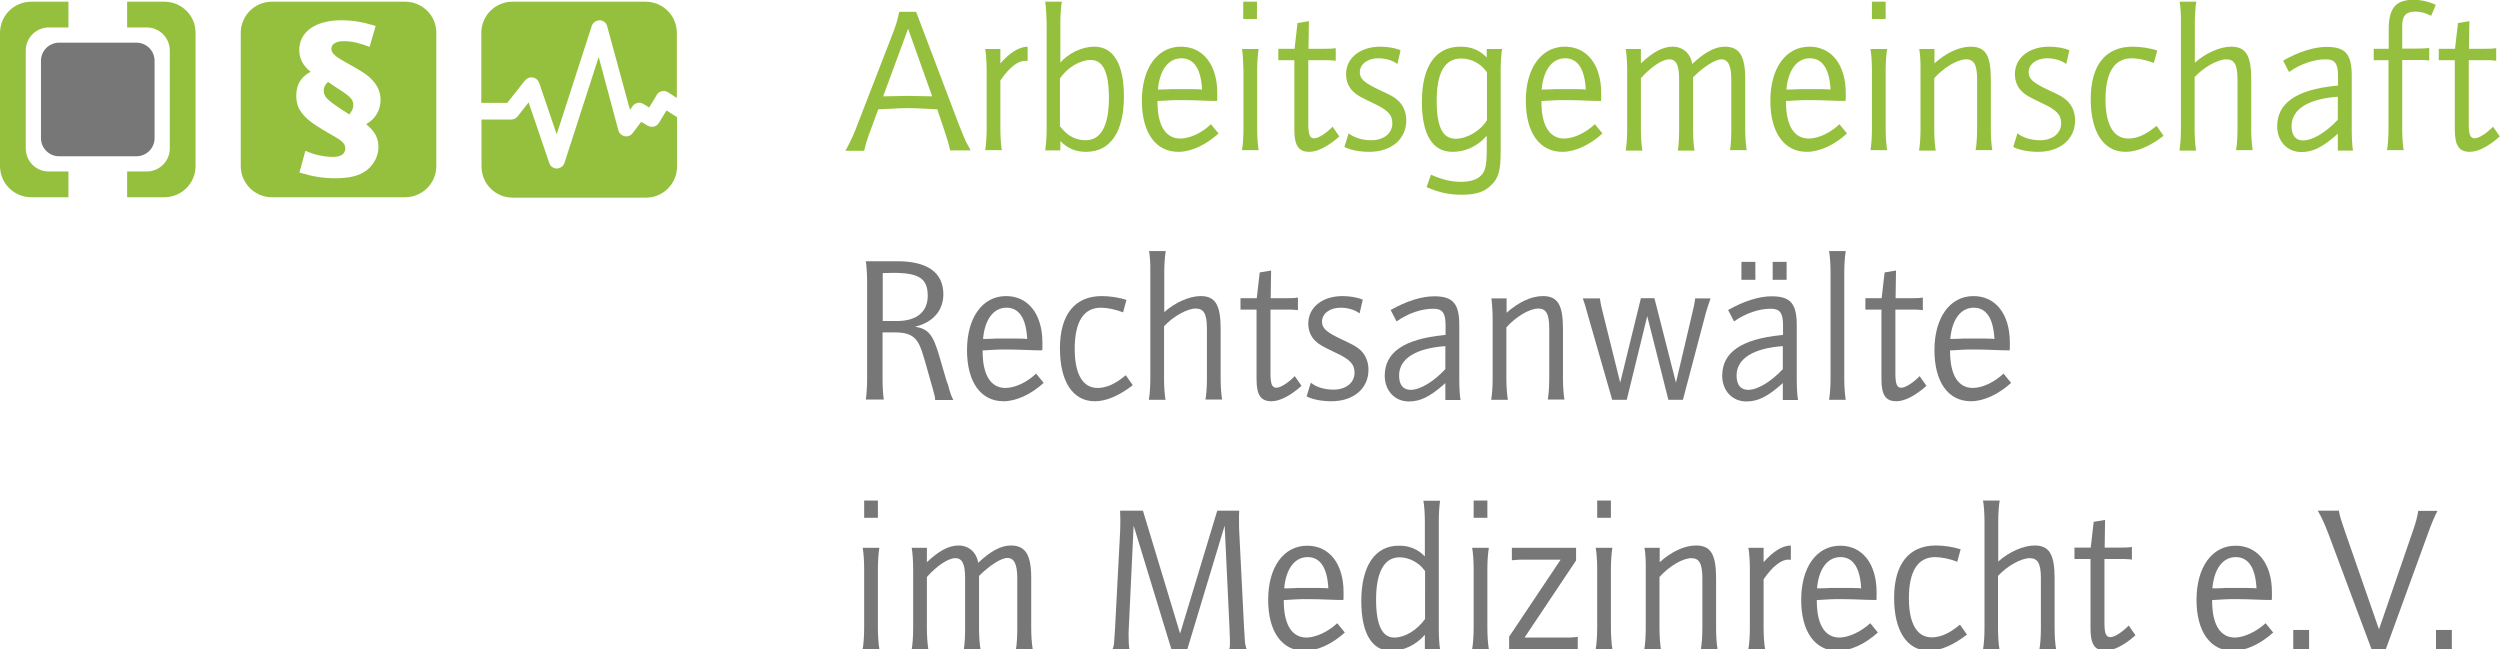 <?xml version="1.0" encoding="UTF-8"?>
<!-- Generator: Adobe Illustrator 22.1.0, SVG Export Plug-In . SVG Version: 6.00 Build 0)  -->
<svg version="1.1" id="Ebene_1" xmlns="http://www.w3.org/2000/svg" xmlns:xlink="http://www.w3.org/1999/xlink" x="0px" y="0px" viewBox="0 0 1183.8 307.4" style="enable-background:new 0 0 1183.8 307.4;" xml:space="preserve">
<style type="text/css">
	.st0{fill:#95C03D;}
	.st1{fill:#777777;}
	.st2{fill:none;}
</style>
<g>
	<path class="st0" d="M240.2,48.7l8.4-10.6c0.9-1.1,2.3-1.7,3.7-1.4c1.4,0.2,2.5,1.2,3,2.5l8.3,24.4l16.6-51.3   c0.5-1.6,2-2.6,3.7-2.7c1.7,0,3.2,1.2,3.6,2.8L298.3,52l1.3-1.8c1.2-1.6,3.4-2,5-1l2.8,1.7l3.6-6c0.5-0.9,1.4-1.5,2.4-1.7   c1-0.2,2.1-0.1,2.9,0.5l4.2,2.7V15.6c0-8.2-6.6-14.8-14.8-14.8h-63c-8.2,0-14.8,6.6-14.8,14.8v33.1H240.2z"/>
	<path class="st0" d="M315.6,52.3l-3.6,5.9c-1.1,1.8-3.4,2.4-5.3,1.3l-3.1-1.8l-4,5.3c-0.9,1.2-2.3,1.8-3.8,1.5   c-1.4-0.3-2.6-1.3-3-2.8L283.5,27l-16.2,50.1c-0.5,1.6-2,2.6-3.6,2.7c0,0,0,0,0,0c-1.6,0-3.1-1-3.6-2.6l-9.8-28.7l-5.2,6.6   c-0.7,0.9-1.8,1.5-3,1.5H228v22.2c0,8.2,6.6,14.8,14.8,14.8h63c8.2,0,14.8-6.6,14.8-14.8V55.5L315.6,52.3z"/>
</g>
<g>
	<path class="st0" d="M425.8,5.6h8l20.4,53.8c1.3,3.2,2.5,6.2,3.2,7.7l1.8,3.3l0.4,0.8h-9.7c-0.5-2.6-1.6-6.2-2.7-9.4l-3.4-10.1   h-1.1l-6.1-0.3c-1.4-0.1-3.5-0.2-6.5-0.2c-3,0-5.1,0.1-6.6,0.2l-6.3,0.3h-1.3l-4.1,11.1c-0.3,0.7-0.6,1.6-1,2.9   c-0.4,1.1-0.6,2-0.8,2.5l-0.6,2.4l-0.2,0.8h-8.9c1.7-2.9,3.2-6.1,4.8-10L422.3,17C424,12.8,425.1,9.3,425.8,5.6z M441.4,45.6   l-11.4-32l-11.8,32h1.4l5.1-0.1c2.2,0,3.9-0.1,5.3-0.1c1.5,0,3.1,0.1,5.3,0.1l5.1,0.1H441.4z"/>
	<path class="st0" d="M466.5,23.2h7.2V30c4.6-5.2,8.8-7.8,12.9-7.9v6.8c-0.6-0.1-0.8-0.1-1.2-0.1c-3.4,0-7.5,3.1-11.7,9.3v23.1   c0,3.9,0.3,7.6,0.7,9.9h-7.9c0.4-2.1,0.7-6.1,0.7-9.9V33.2C467.2,29.4,466.9,25.3,466.5,23.2z"/>
	<path class="st0" d="M494.9,0.8h7.9c-0.4,2.4-0.7,6.1-0.7,9.9v18.9c4-4.5,10.3-7.5,16.1-7.5c9.1,0,14,8.3,14,23.6   c0,16.8-6.4,26.2-18,26.2c-4.9,0-8.8-1.7-12.1-5.1v4.4h-7.2c0.4-2.1,0.7-6.1,0.7-9.8V10.7C495.5,7,495.3,2.9,494.9,0.8z M502,59.9   c3.4,4.4,7.3,6.5,12.1,6.5c7.2,0,11-6.9,11-20c0-12.2-2.8-18-8.6-18c-5.1,0-11.2,3.6-14.6,8.8V59.9z"/>
	<path class="st0" d="M573.4,58.8l3.6,4.4c-5.9,5.4-13,8.7-19,8.7c-10.8,0-17.3-9.1-17.3-24.2c0-15.4,7.3-25.6,18.5-25.6   c10.5,0,17.2,8.6,17.2,22c0,0.8,0,1.7,0,2.6l-0.1,1.1h-0.7c-4.3,0-9.5-0.4-15.7-0.4c-2.6,0-4.5,0-5.9,0.1l-5.1,0.3h-0.8v0.5   c0,11.1,3.8,17.3,10.8,17.3C563.4,65.6,569.2,62.9,573.4,58.8z M569.2,42.4c-0.5-9.7-3.8-14.8-9.8-14.8c-6.2,0-10.3,5.6-11.1,14.8   h0.9c3.1,0,4.9-0.2,5.4-0.2h5.5h4.4c1.4,0,2.7,0.1,3.8,0.1C568.5,42.4,568.8,42.4,569.2,42.4z"/>
	<path class="st0" d="M588.1,23.2h7.9c-0.4,2.4-0.7,6.1-0.7,9.9v28.1c0,3.9,0.3,7.6,0.7,9.9h-7.9c0.4-2.1,0.7-6.1,0.7-9.9V33.2   C588.7,29.4,588.5,25.3,588.1,23.2z M588.7,9V0.8h6.5V9H588.7z"/>
	<path class="st0" d="M605.3,28.5v-5.4h7.7l1.4-12.2l5.4-0.9l-0.2,13.1h7.7c2.9,0,4.2-0.1,5.2-0.3v6c-0.7-0.1-1-0.2-1.7-0.2   l-1.8-0.1h-1.7h-7.8v30.1c0,5.1,0.7,6.9,2.8,6.9c2,0,5.7-2.4,8.7-5.5l3.2,4.6c-5,4.5-10.2,7.3-14.2,7.3c-5.1,0-7.1-3-7.1-10.5V28.5   H605.3z"/>
	<path class="st0" d="M636.6,69.6l2-6.5c2.5,2.1,6.5,3.3,10.7,3.3c6,0,10-3.3,10-8c0-4.1-2.2-6.4-9.2-9.6c-5.8-2.8-7.6-3.7-9.4-5.5   c-2.1-2-3.3-4.9-3.3-8.2c0-7.7,6.7-13,16.2-13c3.4,0,7.1,0.6,9.6,1.7l-1.5,6.5c-2.3-1.7-5.5-2.7-9.1-2.7c-5,0-8.7,2.8-8.7,6.6   c0,3.2,2.1,5,9.5,8.5c5.4,2.5,6.6,3.1,8.5,4.8c2.6,2.3,4,5.7,4,9.5c0,8.9-7.1,14.9-17.5,14.9C644,71.9,639.5,71.1,636.6,69.6z"/>
	<path class="st0" d="M675.5,88.6l2.1-5.9c5.3,2.4,9.6,3.4,14.4,3.4c6.3,0,10.2-2.3,11.3-6.6c0.5-2.1,0.7-4.5,0.7-8.3v-6.9   c-4.3,4.9-10,7.6-16.2,7.6c-9.5,0-14.5-8.1-14.5-23.7c0-16.8,6.4-26.1,18.2-26.1c5.2,0,8.9,1.5,12.5,5.1v-4h7.3   c-0.4,2.1-0.7,6-0.7,9.9v38.1c0,9.6-0.9,13-4.5,16.5c-3.2,3.2-7.4,4.5-13.6,4.5C686.6,92.3,681.4,91.2,675.5,88.6z M704,34.1   c-2.7-3.9-7.2-6.4-12.1-6.4c-7.8,0-11.6,6.7-11.6,20c0,12.4,2.8,18,9,18c5.4,0,11.8-3.8,14.8-8.8V34.1z"/>
	<path class="st0" d="M755.2,58.8l3.6,4.4c-5.9,5.4-13,8.7-19,8.7c-10.8,0-17.3-9.1-17.3-24.2c0-15.4,7.3-25.6,18.5-25.6   c10.5,0,17.2,8.6,17.2,22c0,0.8,0,1.7,0,2.6l-0.1,1.1h-0.7c-4.3,0-9.5-0.4-15.7-0.4c-2.6,0-4.5,0-5.9,0.1l-5.1,0.3h-0.8v0.5   c0,11.1,3.8,17.3,10.8,17.3C745.1,65.6,750.9,62.9,755.2,58.8z M750.9,42.4c-0.5-9.7-3.8-14.8-9.8-14.8c-6.2,0-10.3,5.6-11.1,14.8   h0.9c3.1,0,4.9-0.2,5.4-0.2h5.5h4.4c1.4,0,2.7,0.1,3.8,0.1C750.2,42.4,750.5,42.4,750.9,42.4z"/>
	<path class="st0" d="M769.8,23.2h7.2V30c5.7-5.4,10.4-7.9,15-7.9c4.8,0,8.5,3.1,9.3,8.2c5.8-5.5,10.8-8.2,15.4-8.2   c7,0,9.7,4.4,9.7,15.4v23.7c0,3.8,0.3,7.5,0.7,9.9h-7.9c0.4-2.4,0.6-5.8,0.6-9.9V37.7c0-6.7-1.5-9.6-4.7-9.6   c-2.9,0-8.4,3.5-13.4,8.5v24.8c0,3.9,0.3,7.9,0.7,9.9h-7.9c0.4-2.5,0.6-6.1,0.6-9.9V37.8c0-7-1.3-9.7-4.7-9.7   c-3.2,0-8.6,3.5-13.4,8.9v24.4c0,3.6,0.3,7.5,0.7,9.9h-7.9c0.4-2.1,0.7-6.1,0.7-9.9V33.2C770.5,29.4,770.2,25.3,769.8,23.2z"/>
	<path class="st0" d="M871,58.8l3.6,4.4c-5.9,5.4-13,8.7-19,8.7c-10.8,0-17.3-9.1-17.3-24.2c0-15.4,7.3-25.6,18.5-25.6   c10.5,0,17.2,8.6,17.2,22c0,0.8,0,1.7,0,2.6l-0.1,1.1h-0.7c-4.3,0-9.5-0.4-15.7-0.4c-2.6,0-4.5,0-5.9,0.1l-5.1,0.3h-0.8v0.5   c0,11.1,3.8,17.3,10.8,17.3C861,65.6,866.8,62.9,871,58.8z M866.8,42.4c-0.5-9.7-3.8-14.8-9.8-14.8c-6.2,0-10.3,5.6-11.1,14.8h0.9   c3.1,0,4.9-0.2,5.4-0.2h5.5h4.4c1.4,0,2.7,0.1,3.8,0.1C866.1,42.4,866.4,42.4,866.8,42.4z"/>
	<path class="st0" d="M885.7,23.2h7.9c-0.4,2.4-0.7,6.1-0.7,9.9v28.1c0,3.9,0.3,7.6,0.7,9.9h-7.9c0.4-2.1,0.7-6.1,0.7-9.9V33.2   C886.4,29.4,886.1,25.3,885.7,23.2z M886.4,9V0.8h6.5V9H886.4z"/>
	<path class="st0" d="M908.8,23.2h7.2V30c5.6-5,11.7-7.9,17.2-7.9c7,0,9.5,4.2,9.5,15.5v23.6c0,3.9,0.3,7.6,0.7,9.9h-7.9   c0.4-2.1,0.7-6,0.7-9.9V37.6c0-7-1.5-9.5-5.2-9.5c-4.1,0-10.5,3.8-15.1,8.9v24.4c0,3.6,0.3,7.5,0.7,9.9h-7.9   c0.4-2.1,0.7-6.1,0.7-9.9V33.2C909.5,29.4,909.2,25.3,908.8,23.2z"/>
	<path class="st0" d="M953.3,69.6l2-6.5c2.5,2.1,6.5,3.3,10.7,3.3c6,0,10-3.3,10-8c0-4.1-2.2-6.4-9.2-9.6c-5.8-2.8-7.6-3.7-9.4-5.5   c-2.1-2-3.3-4.9-3.3-8.2c0-7.7,6.7-13,16.2-13c3.4,0,7.1,0.6,9.6,1.7l-1.5,6.5c-2.3-1.7-5.5-2.7-9.1-2.7c-5,0-8.7,2.8-8.7,6.6   c0,3.2,2.1,5,9.5,8.5c5.4,2.5,6.6,3.1,8.5,4.8c2.6,2.3,4,5.7,4,9.5c0,8.9-7.1,14.9-17.5,14.9C960.7,71.9,956.2,71.1,953.3,69.6z"/>
	<path class="st0" d="M1021.5,23.9l-1.6,5.9c-3.6-1.4-7.6-2.2-10.5-2.2c-8.2,0-12.4,6.7-12.4,19.5c0,11.9,3.8,18.5,10.8,18.5   c4.1,0,8.3-1.8,13.1-5.8l0.3-0.2l3.3,4.7c-6.5,5-12.5,7.6-18,7.6c-10.4,0-16.5-9.3-16.5-25c0-16,7-24.8,19.8-24.8   C1013.6,22.1,1018.1,22.8,1021.5,23.9z"/>
	<path class="st0" d="M1032.1,0.8h7.9c-0.4,2.1-0.7,6.3-0.7,9.9v19c5-4.5,11.9-7.6,17.2-7.6c7,0,9.5,4.2,9.5,15.5v23.7   c0,3.8,0.3,7.5,0.7,9.8h-7.9c0.4-1.9,0.7-5.9,0.7-9.8V37.6c0-7-1.5-9.5-5.3-9.5c-4,0-10.7,3.7-15,8.4v25c0,3.6,0.3,7.8,0.7,9.8   h-7.9c0.4-2.1,0.7-6.1,0.7-9.8V10.7C1032.8,7,1032.5,2.9,1032.1,0.8z"/>
	<path class="st0" d="M1083.9,34.1l-2.8-5.4c7.4-4.2,14.6-6.5,20.6-6.5c8.9,0,11.9,3.4,11.9,13.7v25.6c0,3.7,0.2,7.8,0.6,9.8h-7.2   v-8l-0.9,0.8c-6.4,5.6-10.9,7.9-16.4,7.9c-6.6,0-11.4-5.1-11.4-12.2c0-11,9-17.3,27.8-19.2l1-0.1v-4.6c0-5.8-1.5-7.8-5.7-7.8   C1095.9,28,1089.2,30.3,1083.9,34.1z M1107,45.8c-14.1,1-21.9,6-21.9,13.9c0,4.4,1.9,6.8,5.5,6.8c4.4,0,10.8-3.8,16.4-9.8V45.8z"/>
	<path class="st0" d="M1124,28.5v-5.4h7.1v-9c0-10.2,3.2-14.2,11.8-14.2c3.6,0,7.4,0.9,10.5,2.4l-2.2,5.2c-3-1.5-5-2-7.5-2   c-4.4,0-6.2,1.9-6.2,6.8v10.7h6.5c2.4,0,5.2-0.1,6.3-0.3v5.9c-0.7-0.1-0.9,0-1.7-0.1l-1.5-0.1h-3.1h-6.5v32.8   c0,3.9,0.3,7.9,0.7,9.9h-7.9c0.4-2.3,0.7-6.1,0.7-9.9V28.5H1124z"/>
	<path class="st0" d="M1154.8,28.5v-5.4h7.7l1.4-12.2l5.4-0.9l-0.2,13.1h7.7c2.9,0,4.2-0.1,5.2-0.3v6c-0.7-0.1-1-0.2-1.7-0.2   l-1.8-0.1h-1.7h-7.8v30.1c0,5.1,0.7,6.9,2.8,6.9c2,0,5.7-2.4,8.7-5.5l3.2,4.6c-5,4.5-10.2,7.3-14.2,7.3c-5.1,0-7.1-3-7.1-10.5V28.5   H1154.8z"/>
	<path class="st1" d="M410,123.7h14.8c14.5,0,21.9,5.4,21.9,15.7c0,7.6-4.9,13.3-13.4,15.3c6.2,1,8.5,3.6,11.5,14l3.3,11.3l0.8,2.2   l0.8,2.9c0.4,1.5,0.8,2.4,1.7,4.3h-8.6c0-1.2-0.1-1.5-0.5-3l-0.6-2.3l-0.7-2.4l-3.1-11c-1.9-6.6-3.2-9.3-5.2-10.9   c-2-1.7-4.7-2.4-9.3-2.4h-5.5v21.9c0,3.8,0.2,7.4,0.6,9.9H410c0.3-2.1,0.6-6.1,0.6-9.9v-45.9C410.6,129.9,410.3,125.8,410,123.7z    M417.9,152h6.9c9.2,0,14.5-4.3,14.5-11.9c0-8.2-4.1-10.9-16.4-10.9c-1.3,0-2.7,0.1-4,0.1h-0.9V152z"/>
	<path class="st1" d="M490.6,176.9l3.6,4.4c-5.9,5.4-13,8.7-19,8.7c-10.8,0-17.3-9.1-17.3-24.2c0-15.4,7.3-25.6,18.5-25.6   c10.5,0,17.2,8.6,17.2,22c0,0.8,0,1.7,0,2.6l-0.1,1.1h-0.7c-4.3,0-9.5-0.4-15.7-0.4c-2.6,0-4.5,0-5.9,0.1l-5.1,0.3h-0.8v0.5   c0,11.1,3.8,17.3,10.8,17.3C480.6,183.7,486.4,181,490.6,176.9z M486.4,160.5c-0.5-9.7-3.8-14.8-9.8-14.8   c-6.2,0-10.3,5.6-11.1,14.8h0.9c3.1,0,4.9-0.2,5.4-0.2h5.5h4.4c1.4,0,2.7,0.1,3.8,0.1C485.7,160.5,486,160.5,486.4,160.5z"/>
	<path class="st1" d="M533.4,142l-1.6,5.9c-3.6-1.4-7.6-2.2-10.5-2.2c-8.2,0-12.4,6.7-12.4,19.5c0,11.9,3.8,18.5,10.8,18.5   c4.1,0,8.3-1.8,13.1-5.8l0.3-0.2l3.3,4.7c-6.5,5-12.5,7.6-18,7.6c-10.4,0-16.5-9.3-16.5-25c0-16,7-24.8,19.8-24.8   C525.6,140.2,530.1,140.9,533.4,142z"/>
	<path class="st1" d="M544.1,118.9h7.9c-0.4,2.1-0.7,6.3-0.7,9.9v19c5-4.5,11.9-7.6,17.2-7.6c7,0,9.5,4.2,9.5,15.5v23.7   c0,3.8,0.3,7.5,0.7,9.8h-7.9c0.4-1.9,0.7-5.9,0.7-9.8v-23.8c0-7-1.5-9.5-5.3-9.5c-4,0-10.7,3.7-15,8.4v25c0,3.6,0.3,7.8,0.7,9.8   h-7.9c0.4-2.1,0.7-6.1,0.7-9.8v-50.7C544.8,125.1,544.5,121,544.1,118.9z"/>
	<path class="st1" d="M587.4,146.6v-5.4h7.7l1.4-12.2l5.4-0.9l-0.2,13.1h7.7c2.9,0,4.2-0.1,5.2-0.3v6c-0.7-0.1-1-0.2-1.7-0.2   l-1.8-0.1h-1.7h-7.8v30.1c0,5.1,0.7,6.9,2.8,6.9c2,0,5.7-2.4,8.7-5.5l3.2,4.6c-5,4.5-10.2,7.3-14.2,7.3c-5.1,0-7.1-2.9-7.1-10.5   v-32.9H587.4z"/>
	<path class="st1" d="M618.7,187.7l2-6.5c2.5,2.1,6.5,3.3,10.7,3.3c6,0,10-3.3,10-8c0-4.1-2.2-6.4-9.2-9.6c-5.8-2.8-7.6-3.7-9.4-5.5   c-2.1-2-3.3-4.9-3.3-8.2c0-7.7,6.7-13,16.2-13c3.4,0,7.1,0.6,9.6,1.7l-1.5,6.5c-2.3-1.7-5.5-2.7-9.1-2.7c-5,0-8.7,2.8-8.7,6.6   c0,3.2,2.1,5,9.5,8.5c5.4,2.5,6.6,3.2,8.5,4.8c2.6,2.3,4,5.7,4,9.5c0,8.9-7.1,14.9-17.5,14.9C626,190,621.6,189.2,618.7,187.7z"/>
	<path class="st1" d="M661.3,152.2l-2.8-5.4c7.4-4.2,14.6-6.5,20.6-6.5c8.9,0,11.9,3.4,11.9,13.7v25.6c0,3.7,0.2,7.8,0.6,9.8h-7.2   v-8l-0.9,0.8c-6.4,5.6-10.9,7.9-16.4,7.9c-6.6,0-11.4-5.1-11.4-12.2c0-11,9-17.3,27.8-19.2l1-0.1v-4.6c0-5.8-1.5-7.8-5.7-7.8   C673.3,146.1,666.6,148.4,661.3,152.2z M684.4,163.9c-14.1,1-21.9,6-21.9,13.9c0,4.4,1.9,6.8,5.5,6.8c4.4,0,10.8-3.8,16.4-9.8   V163.9z"/>
	<path class="st1" d="M706.2,141.3h7.2v6.8c5.6-5,11.7-7.9,17.2-7.9c7,0,9.5,4.2,9.5,15.5v23.6c0,3.9,0.3,7.6,0.7,9.9h-7.9   c0.4-2.1,0.7-6,0.7-9.9v-23.7c0-7-1.5-9.5-5.2-9.5c-4.1,0-10.5,3.8-15.1,8.9v24.4c0,3.6,0.3,7.5,0.7,9.9h-7.9   c0.4-2.1,0.7-6.1,0.7-9.9v-28.1C706.8,147.5,706.5,143.4,706.2,141.3z"/>
	<path class="st1" d="M749.5,141.3h8.1l0.1,0.8c0.3,2.2,0.5,2.9,1.1,5.2l0.9,3.7l7.5,30.2l9.8-40h6.4l10.2,40l7.1-30.2   c1.4-5.8,1.7-7.3,2-9.7h7.3c-0.8,2.2-1.7,4.9-2.2,6.7l-0.9,3.4l-10,37.9h-6.9l-10-39.6l-9.7,39.6h-6.9L752.7,152   c-0.3-0.9-0.6-2.2-1.1-3.8C750.7,144.8,750.3,143.6,749.5,141.3z"/>
	<path class="st1" d="M821.1,152.2l-2.8-5.4c7.4-4.2,14.6-6.5,20.6-6.5c8.9,0,11.9,3.4,11.9,13.7v25.6c0,3.7,0.2,7.8,0.6,9.8h-7.2   v-8l-0.9,0.8c-6.4,5.6-10.9,7.9-16.4,7.9c-6.6,0-11.4-5.1-11.4-12.2c0-11,9-17.3,27.8-19.2l1-0.1v-4.6c0-5.8-1.5-7.8-5.7-7.8   C833.1,146.1,826.4,148.4,821.1,152.2z M844.2,163.9c-14.1,1-21.9,6-21.9,13.9c0,4.4,1.9,6.8,5.5,6.8c4.4,0,10.8-3.8,16.4-9.8   V163.9z M824.6,132.5V124h6.6v8.5H824.6z M839.4,132.5V124h6.6v8.5H839.4z"/>
	<path class="st1" d="M866.1,118.9h7.9c-0.4,2.4-0.7,6.1-0.7,9.9v50.7c0,3.8,0.3,7.5,0.7,9.8h-7.9c0.4-2.1,0.7-6.1,0.7-9.8v-50.7   C866.8,125.1,866.5,121,866.1,118.9z"/>
	<path class="st1" d="M883.3,146.6v-5.4h7.7l1.4-12.2l5.4-0.9l-0.2,13.1h7.7c2.9,0,4.2-0.1,5.2-0.3v6c-0.7-0.1-1-0.2-1.7-0.2   l-1.8-0.1h-1.7h-7.8v30.1c0,5.1,0.7,6.9,2.8,6.9c2,0,5.7-2.4,8.7-5.5l3.2,4.6c-5,4.5-10.2,7.3-14.2,7.3c-5.1,0-7.1-2.9-7.1-10.5   v-32.9H883.3z"/>
	<path class="st1" d="M948.7,176.9l3.6,4.4c-5.9,5.4-13,8.7-19,8.7c-10.8,0-17.3-9.1-17.3-24.2c0-15.4,7.3-25.6,18.5-25.6   c10.5,0,17.2,8.6,17.2,22c0,0.8,0,1.7,0,2.6l-0.1,1.1h-0.7c-4.3,0-9.5-0.4-15.7-0.4c-2.6,0-4.5,0-5.9,0.1l-5.1,0.3h-0.8v0.5   c0,11.1,3.8,17.3,10.8,17.3C938.6,183.7,944.4,181,948.7,176.9z M944.4,160.5c-0.5-9.7-3.8-14.8-9.8-14.8   c-6.2,0-10.3,5.6-11.1,14.8h0.9c3.1,0,4.9-0.2,5.4-0.2h5.5h4.4c1.4,0,2.7,0.1,3.8,0.1C943.7,160.5,944,160.5,944.4,160.5z"/>
	<path class="st1" d="M408.5,259.4h7.9c-0.4,2.4-0.7,6.1-0.7,9.9v28.1c0,3.9,0.3,7.6,0.7,9.9h-7.9c0.4-2.1,0.7-6.1,0.7-9.9v-28.1   C409.2,265.6,408.9,261.5,408.5,259.4z M409.2,245.2V237h6.5v8.2H409.2z"/>
	<path class="st1" d="M431.7,259.4h7.2v6.8c5.7-5.4,10.4-7.9,15-7.9c4.8,0,8.5,3.2,9.3,8.2c5.8-5.5,10.8-8.2,15.4-8.2   c7,0,9.7,4.4,9.7,15.4v23.7c0,3.8,0.3,7.5,0.7,9.9h-7.9c0.4-2.4,0.6-5.8,0.6-9.9v-23.6c0-6.7-1.5-9.6-4.7-9.6   c-2.9,0-8.4,3.5-13.4,8.5v24.8c0,3.9,0.3,7.9,0.7,9.9h-7.9c0.4-2.5,0.6-6.1,0.6-9.9V274c0-7-1.3-9.7-4.7-9.7   c-3.2,0-8.6,3.5-13.4,8.9v24.4c0,3.6,0.3,7.5,0.7,9.9h-7.9c0.4-2.1,0.7-6.1,0.7-9.9v-28.1C432.4,265.6,432.1,261.5,431.7,259.4z"/>
	<path class="st1" d="M530.5,241.8h10.7l17.6,58.2l17.6-58.2h10.4c-0.1,1.7-0.1,2.3-0.1,3.8c0,0.8,0,1.9,0,3.2   c0,1.2,0.1,2.2,0.1,2.9l2.3,45.8l0.2,2.8c0.1,1.8,0.1,2.8,0.2,3.1c0,1.2,0.3,2.4,0.6,3.4c0.1,0.1,0.1,0.4,0.3,0.7h-8.3   c0.3-1.2,0.3-1.5,0.3-2.9c0-0.4,0-0.7,0-1.1l-0.1-3.2l-0.1-2.8l-2.3-48.6l-17.7,58.6h-7.5l-17.9-58.6l-2.3,48.6   c0,0.8-0.1,1.7-0.1,2.7c0,3.3,0.1,5.2,0.4,7.3h-8c0.6-1.6,0.7-2.3,0.8-4.2c0.1-0.7,0.1-1.6,0.2-2.9l0.2-2.9l2.4-45.8   c0.1-2.3,0.1-4.1,0.1-5.6c0-1.2-0.1-2.4-0.1-3.8V241.8z"/>
	<path class="st1" d="M633.2,295.1l3.6,4.4c-5.9,5.4-13,8.7-19,8.7c-10.8,0-17.3-9.1-17.3-24.2c0-15.4,7.3-25.6,18.5-25.6   c10.5,0,17.2,8.6,17.2,22c0,0.8,0,1.7,0,2.6l-0.1,1.1h-0.7c-4.3,0-9.5-0.4-15.7-0.4c-2.6,0-4.5,0-5.9,0.1l-5.1,0.3h-0.8v0.5   c0,11.1,3.8,17.3,10.8,17.3C623.2,301.8,629,299.1,633.2,295.1z M629,278.6c-0.5-9.7-3.8-14.8-9.8-14.8c-6.2,0-10.3,5.6-11.1,14.8   h0.9c3.1,0,4.9-0.2,5.4-0.2h5.5h4.4c1.4,0,2.7,0.1,3.8,0.1C628.3,278.6,628.6,278.6,629,278.6z"/>
	<path class="st1" d="M674.7,263.5v-16.5c0-4-0.3-7.7-0.7-9.9h7.9c-0.4,2.7-0.6,6.2-0.6,9.9v50.7c0,3.7,0.2,7.3,0.6,9.8h-7.2v-6.9   c-4.2,4.8-10,7.6-16,7.6c-9.1,0-14.1-8.4-14.1-23.6c0-16.6,6.5-26.2,17.7-26.2C667.3,258.3,671.5,260.1,674.7,263.5z M674.7,270.3   c-2.6-3.8-7.4-6.4-12-6.4c-7.2,0-11.1,7-11.1,20c0,12.1,2.9,18,8.6,18c5,0,10.7-3.4,14.6-8.8V270.3z"/>
	<path class="st1" d="M697.1,259.4h7.9c-0.4,2.4-0.7,6.1-0.7,9.9v28.1c0,3.9,0.3,7.6,0.7,9.9h-7.9c0.4-2.1,0.7-6.1,0.7-9.9v-28.1   C697.8,265.6,697.5,261.5,697.1,259.4z M697.8,245.2V237h6.5v8.2H697.8z"/>
	<path class="st1" d="M714.6,307.4v-5.9L739,265h-17.9c-1.6,0-3.5,0.1-5.2,0.3v-5.9h30.4v6l-24.4,36.5h18.5h2.4l2-0.1   c1.3-0.1,1.5-0.1,2.3-0.3v5.9H714.6z"/>
	<path class="st1" d="M755.6,259.4h7.9c-0.4,2.4-0.7,6.1-0.7,9.9v28.1c0,3.9,0.3,7.6,0.7,9.9h-7.9c0.4-2.1,0.7-6.1,0.7-9.9v-28.1   C756.3,265.6,756,261.5,755.6,259.4z M756.3,245.2V237h6.5v8.2H756.3z"/>
	<path class="st1" d="M778.7,259.4h7.2v6.8c5.6-5,11.7-7.9,17.2-7.9c7,0,9.5,4.2,9.5,15.6v23.6c0,3.9,0.3,7.6,0.7,9.9h-7.9   c0.4-2.1,0.7-6,0.7-9.9v-23.7c0-7-1.5-9.5-5.2-9.5c-4.1,0-10.5,3.8-15.1,8.9v24.4c0,3.6,0.3,7.5,0.7,9.9h-7.9   c0.4-2.1,0.7-6.1,0.7-9.9v-28.1C779.4,265.6,779.1,261.5,778.7,259.4z"/>
	<path class="st1" d="M827.9,259.4h7.2v6.8c4.6-5.2,8.8-7.8,12.9-7.9v6.8c-0.6-0.1-0.8-0.1-1.2-0.1c-3.4,0-7.5,3.2-11.7,9.3v23.1   c0,3.9,0.3,7.6,0.7,9.9h-7.9c0.4-2.1,0.7-6.1,0.7-9.9v-28.1C828.6,265.6,828.3,261.5,827.9,259.4z"/>
	<path class="st1" d="M885.6,295.1l3.6,4.4c-5.9,5.4-13,8.7-19,8.7c-10.8,0-17.3-9.1-17.3-24.2c0-15.4,7.3-25.6,18.5-25.6   c10.5,0,17.2,8.6,17.2,22c0,0.8,0,1.7,0,2.6l-0.1,1.1h-0.7c-4.3,0-9.5-0.4-15.7-0.4c-2.6,0-4.5,0-5.9,0.1l-5.1,0.3h-0.8v0.5   c0,11.1,3.8,17.3,10.8,17.3C875.5,301.8,881.3,299.1,885.6,295.1z M881.3,278.6c-0.5-9.7-3.8-14.8-9.8-14.8   c-6.2,0-10.3,5.6-11.1,14.8h0.9c3.1,0,4.9-0.2,5.4-0.2h5.5h4.4c1.4,0,2.7,0.1,3.8,0.1C880.6,278.6,880.9,278.6,881.3,278.6z"/>
	<path class="st1" d="M928.4,260.1l-1.6,5.9c-3.6-1.4-7.6-2.2-10.5-2.2c-8.2,0-12.4,6.7-12.4,19.5c0,11.9,3.8,18.5,10.8,18.5   c4.1,0,8.3-1.8,13.1-5.8l0.3-0.2l3.3,4.7c-6.5,5-12.5,7.6-18,7.6c-10.4,0-16.5-9.3-16.5-25c0-16,7-24.8,19.8-24.8   C920.5,258.3,925,259,928.4,260.1z"/>
	<path class="st1" d="M939,237h7.9c-0.4,2.1-0.7,6.3-0.7,9.9v19c5-4.5,11.9-7.6,17.2-7.6c7,0,9.5,4.2,9.5,15.6v23.7   c0,3.8,0.3,7.5,0.7,9.8h-7.9c0.4-1.9,0.7-5.9,0.7-9.8v-23.8c0-7-1.5-9.5-5.3-9.5c-4,0-10.7,3.7-15,8.4v25c0,3.6,0.3,7.8,0.7,9.8   H939c0.4-2.1,0.7-6.1,0.7-9.8v-50.7C939.7,243.2,939.4,239.1,939,237z"/>
	<path class="st1" d="M982.3,264.7v-5.4h7.7l1.4-12.2l5.4-0.9l-0.2,13.1h7.7c2.9,0,4.2-0.1,5.2-0.3v6c-0.7-0.1-1-0.2-1.7-0.2   l-1.8-0.1h-1.7h-7.8v30.1c0,5.1,0.7,6.9,2.8,6.9c2,0,5.7-2.4,8.7-5.5l3.2,4.6c-5,4.5-10.2,7.3-14.2,7.3c-5.1,0-7.1-3-7.1-10.5   v-32.9H982.3z"/>
	<path class="st1" d="M1072.8,295.1l3.6,4.4c-5.9,5.4-13,8.7-19,8.7c-10.8,0-17.3-9.1-17.3-24.2c0-15.4,7.3-25.6,18.5-25.6   c10.5,0,17.2,8.6,17.2,22c0,0.8,0,1.7,0,2.6l-0.1,1.1h-0.7c-4.3,0-9.5-0.4-15.7-0.4c-2.6,0-4.5,0-5.9,0.1l-5.1,0.3h-0.8v0.5   c0,11.1,3.8,17.3,10.8,17.3C1062.7,301.8,1068.5,299.1,1072.8,295.1z M1068.5,278.6c-0.5-9.7-3.8-14.8-9.8-14.8   c-6.2,0-10.3,5.6-11.1,14.8h0.9c3.1,0,4.9-0.2,5.4-0.2h5.5h4.4c1.4,0,2.7,0.1,3.8,0.1C1067.8,278.6,1068.1,278.6,1068.5,278.6z"/>
	<path class="st1" d="M1085.9,307.4v-9.1h7.5v9.1H1085.9z"/>
	<path class="st1" d="M1097.5,241.8h10c0.3,2.2,1.2,4.9,2.7,9.3l16.3,46.9l16.1-46.7c1.4-4,2-6.4,2.5-9.4h9.1   c-1.2,2.2-2.9,6.1-4.9,11.8l-19.6,53.8h-6.7l-20.4-54.6C1100.7,247.9,1099.2,244.7,1097.5,241.8z"/>
	<path class="st1" d="M1153.5,307.4v-9.1h7.5v9.1H1153.5z"/>
</g>
<g>
	<path class="st0" d="M159.5,41.6c-2.6-1.7-2.8-1.9-4.2-2.8c-1.4,1.4-2,2.5-2,4c0,2.7,1.2,4.1,6.2,7.5l2.8,1.9   c1.2,0.8,2,1.2,2.2,1.4c0.2,0.2,0.5,0.4,0.9,0.6c1.2-1.6,1.9-2.8,1.9-4.3C167.3,47.1,166.1,45.8,159.5,41.6z"/>
	<g>
		<path class="st2" d="M159.5,41.6c-2.6-1.7-2.8-1.9-4.2-2.8c-1.4,1.4-2,2.5-2,4c0,2.7,1.2,4.1,6.2,7.5l2.8,1.9    c1.2,0.8,2,1.2,2.2,1.4c0.2,0.2,0.5,0.4,0.9,0.6c1.2-1.6,1.9-2.8,1.9-4.3C167.3,47.1,166.1,45.8,159.5,41.6z"/>
		<path class="st0" d="M191.8,0.8h-63c-8.2,0-14.8,6.6-14.8,14.8v63c0,8.2,6.6,14.8,14.8,14.8h63c8.2,0,14.8-6.6,14.8-14.8v-63    C206.7,7.4,200,0.8,191.8,0.8z M179.2,69.7c0,4-2,8-5.3,10.7c-3.5,2.8-8.2,4-15.1,4c-5.8,0-10.3-0.7-17-2.7l2.8-10.3    c4.4,2,9.1,2.9,13.1,2.9c3.7,0,5.8-1.4,5.8-4.1c0-1.9-1.2-3.3-4.7-5.3c-9.6-5.5-12.7-7.6-15.4-10.8c-2.2-2.6-3.1-5.2-3.1-9    c0-5,2.3-8.8,6.8-11.1c-3.6-2.8-5.4-6.3-5.4-10.3c0-8.6,7.7-14.1,19.9-14.1c5.5,0,10.1,0.8,16.3,2.7l-2.9,9.9    c-5.3-2-8.4-2.7-12.3-2.7c-3.6,0-5.8,1.4-5.8,3.6c0,2,1.7,3.6,6.8,6.4c8.8,4.9,10.7,6.2,13.1,9c2.2,2.4,3.4,5.5,3.4,8.7    c0,5-2.4,9.1-6.8,11.6C177.6,62.3,179.2,65.4,179.2,69.7z"/>
	</g>
</g>
<g>
	<g>
		<path class="st0" d="M12.2,70.3V23.9c0-6,4.9-10.9,10.9-10.9h9.3V0.8H14.8C6.6,0.8,0,7.4,0,15.6v63c0,8.2,6.6,14.8,14.8,14.8h17.6    V81.2h-9.3C17.1,81.2,12.2,76.4,12.2,70.3z"/>
		<path class="st0" d="M77.8,0.8H60.2V13h9.3c6,0,10.9,4.9,10.9,10.9v46.4c0,6-4.9,10.9-10.9,10.9h-9.3v12.2h17.6    c8.2,0,14.8-6.6,14.8-14.8v-63C92.7,7.4,86,0.8,77.8,0.8z"/>
	</g>
	<path class="st1" d="M73.2,65.4c0,4.8-3.9,8.6-8.6,8.6H28c-4.8,0-8.6-3.9-8.6-8.6V28.8c0-4.8,3.9-8.6,8.6-8.6h36.6   c4.8,0,8.6,3.9,8.6,8.6V65.4z"/>
</g>
</svg>
